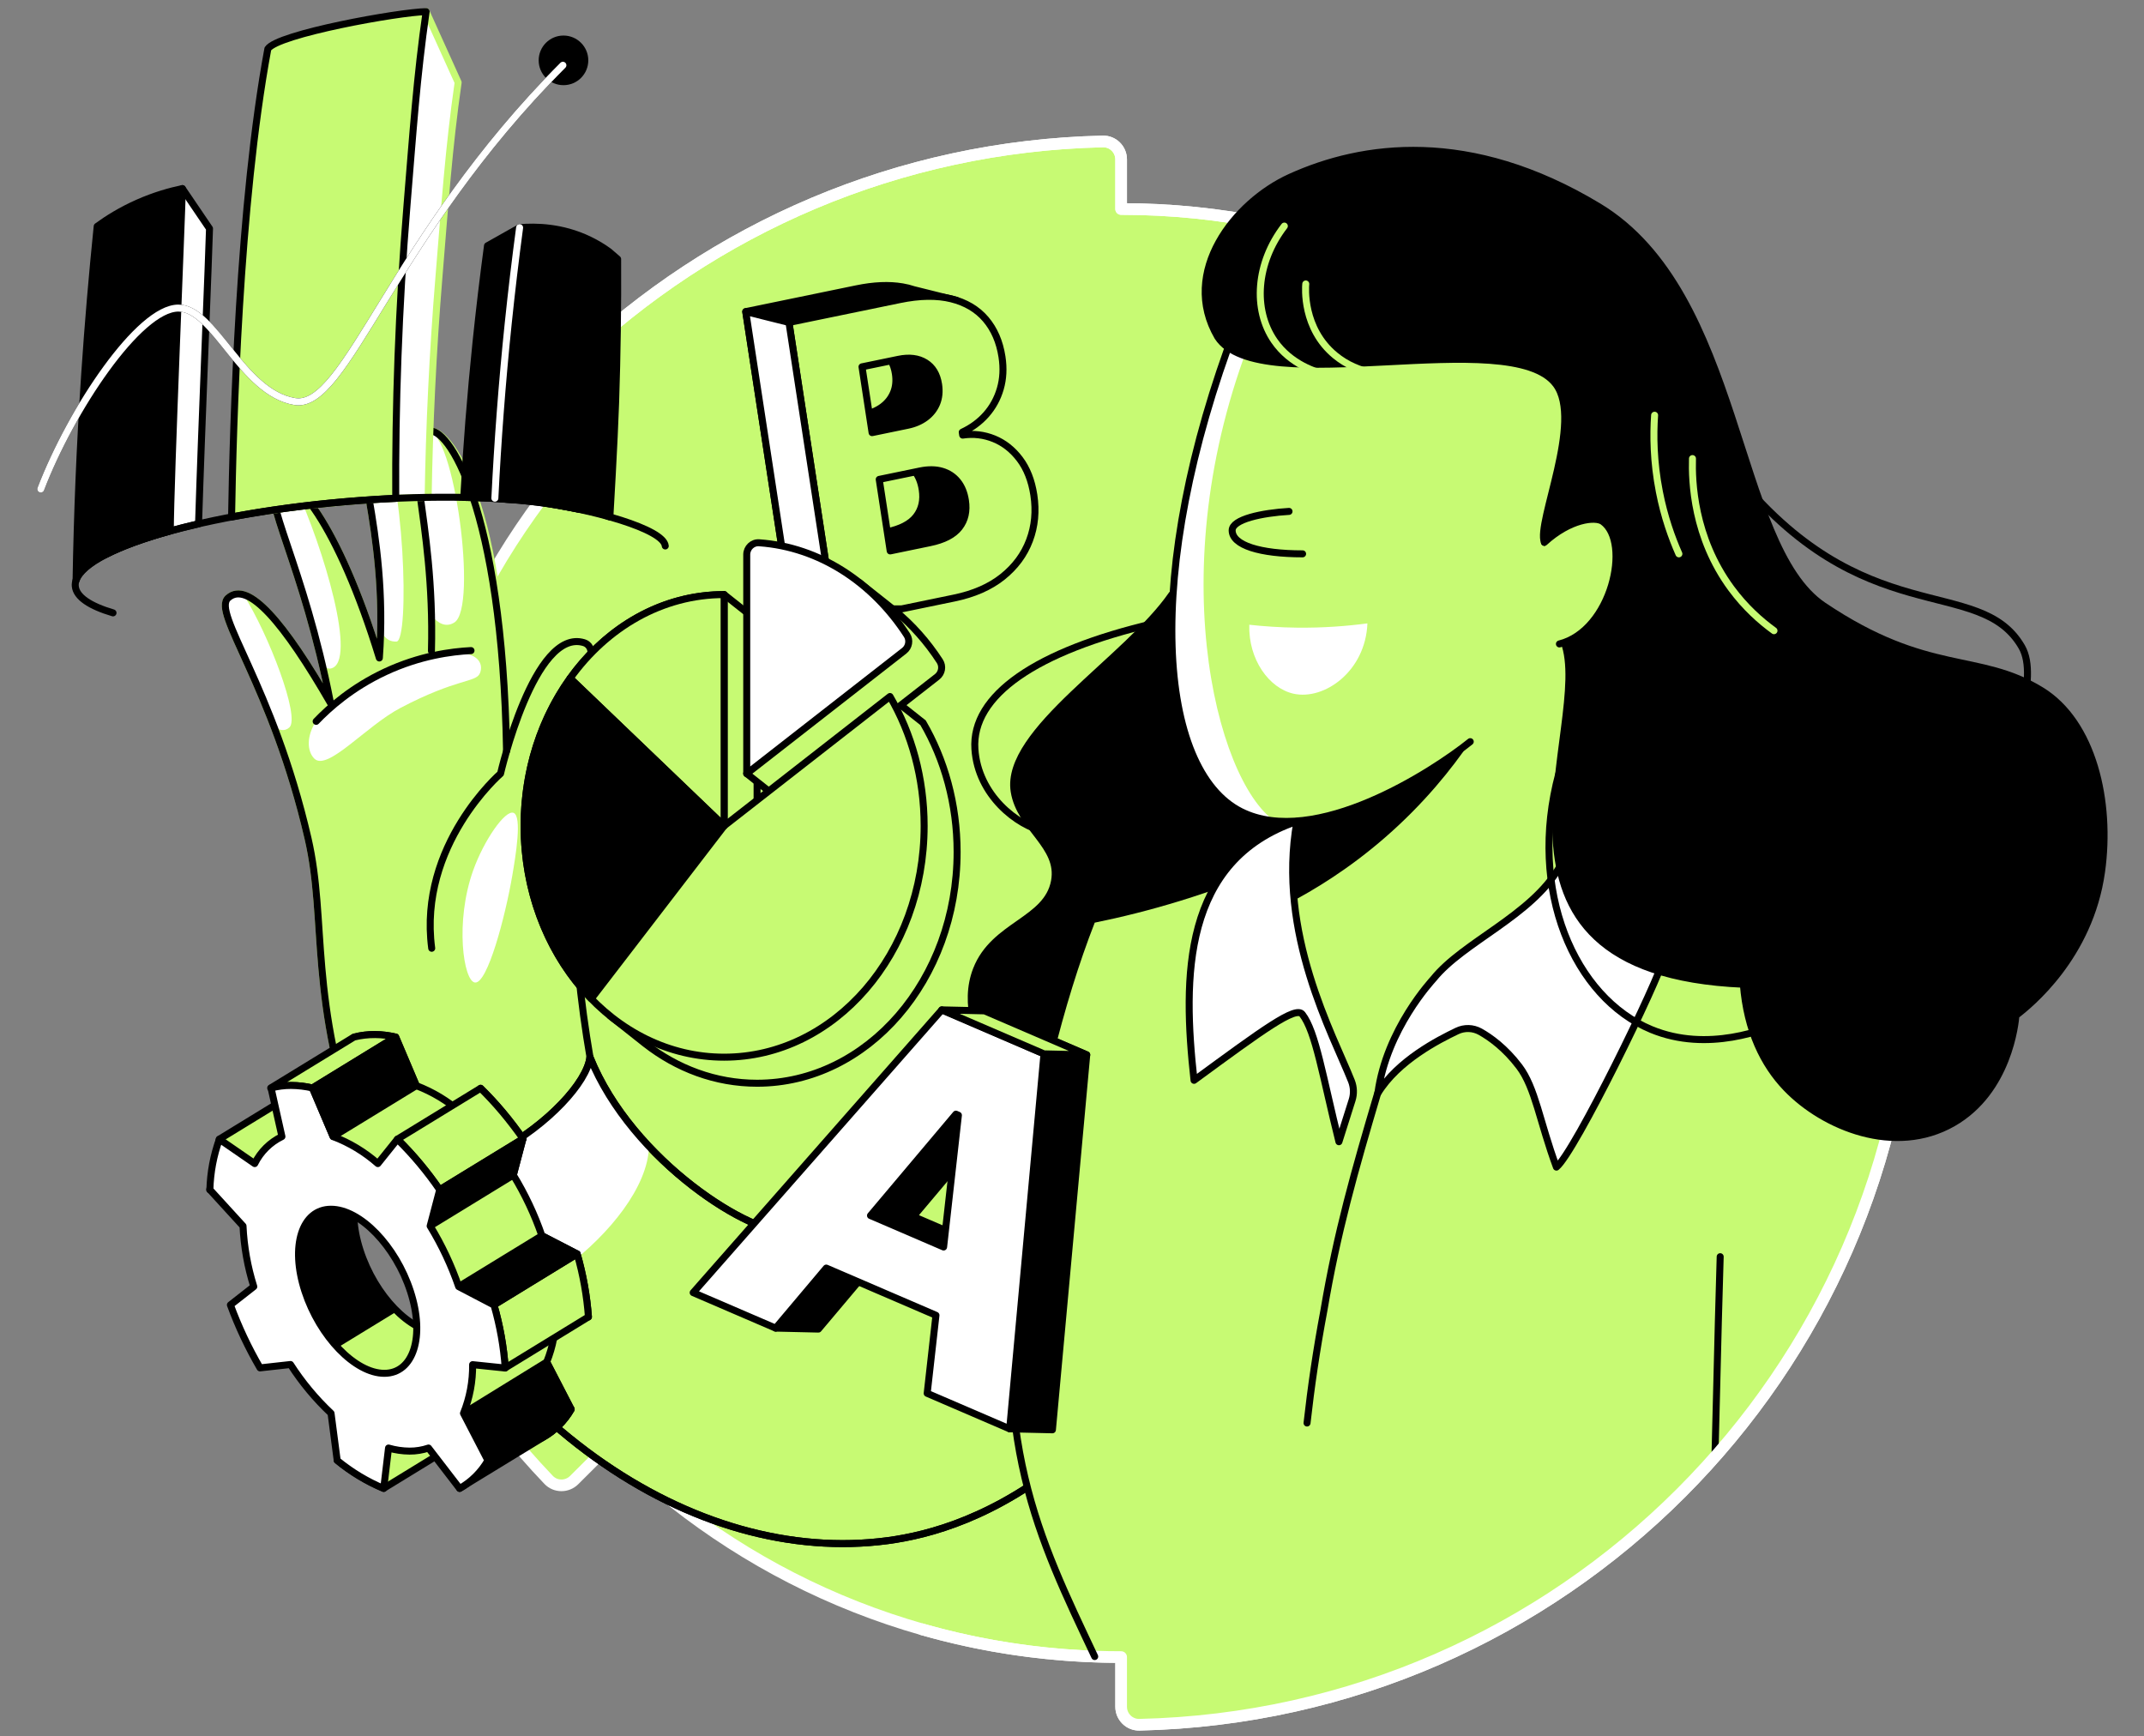 <svg width="368" height="298" viewBox="0 0 368 298" fill="none" xmlns="http://www.w3.org/2000/svg">
<rect x="0" y="0" width="368" height="298" fill="#808080" stroke="none"/>
<path d="M104.583 248C127.067 270.484 158.123 284.385 192.434 284.385V292.912C192.434 294.626 193.846 296.038 195.561 295.999C268.122 294.363 326.665 235.831 328.301 163.258C328.341 161.538 326.929 160.127 325.214 160.127H316.692C316.692 91.504 261.063 35.868 192.434 35.868V27.369C192.434 25.643 191.028 24.237 189.308 24.276C154.151 25.072 122.282 39.225 98.577 61.854C97.333 63.036 97.333 65.031 98.549 66.241L104.561 72.27C82.082 94.754 68.176 125.815 68.176 160.121H59.671C57.957 160.121 56.539 161.533 56.584 163.253C57.38 198.405 71.532 230.279 94.168 253.978C95.35 255.222 97.339 255.222 98.555 254.006L104.583 247.995V248Z" fill="#C7FA73" stroke="white" stroke-width="2" stroke-linejoin="round"/>
<path d="M74.099 162.743C71.762 145.01 85.915 132.768 85.915 132.768C85.915 132.768 91.686 107.679 100.241 110.296C101.065 110.548 101.558 111.388 101.406 112.234C99.597 122.499 98.224 134.903 98.347 148.977C98.454 161.258 99.675 172.189 101.266 181.428L102.46 196.752" fill="#C7FA73"/>
<path d="M102.454 196.758L68.832 205.24L61.985 196.673C52.881 171.405 56.164 158.126 52.881 143.907C46.791 117.568 36.347 105.18 39.148 102.637C42.577 99.522 48.836 106.979 56.741 120.678C52.085 96.759 44.746 85.212 47.48 82.831C50.107 80.545 57.979 89.661 65.117 112.929C66.764 90.865 59.548 75.346 62.786 73.149C66.451 70.667 76.866 83.643 77.891 115.103C80.911 120.997 83.931 126.885 86.951 132.78L102.46 196.763L102.454 196.758Z" fill="#C7FA73"/>
<path d="M73.836 116.408C75.533 90.378 68.065 75.889 73.488 74.018C76.755 72.892 86.941 90.137 86.941 132.774C82.57 134.281 78.2 135.788 73.836 137.295V116.408Z" fill="#C7FA73"/>
<path d="M61.98 196.668C52.875 171.399 56.159 158.121 52.875 143.901C46.785 117.562 36.342 105.175 39.143 102.631C42.572 99.516 48.83 106.973 56.736 120.672C52.08 96.754 44.74 85.207 47.474 82.825C50.102 80.539 57.974 89.655 65.112 112.923C66.759 90.86 59.543 75.34 62.781 73.144C64.703 71.844 68.479 74.791 71.785 82.416" stroke="#C7FA73" stroke-width="1.2" stroke-linecap="round" stroke-linejoin="round"/>
<path d="M73.836 116.408C75.533 90.378 68.065 75.889 73.488 74.018C76.755 72.892 86.941 86.271 86.941 128.903" stroke="#C7FA73" stroke-width="1.2" stroke-linecap="round" stroke-linejoin="round"/>
<path d="M158.644 179.932C148.526 183.641 148.481 209.005 135.432 211.297C129.538 212.333 108.5 199.452 101.261 181.428C100.269 190.152 74.065 210.333 61.98 196.668C81.511 244.454 119.358 268.837 152.409 264.4C159.44 263.453 170.898 260.478 183.577 249.883C184.26 231.349 184.944 212.815 185.627 194.275C176.635 189.496 167.637 184.712 158.644 179.932V179.932Z" fill="#C7FA73" stroke="black" stroke-width="1.2" stroke-linecap="round" stroke-linejoin="round"/>
<path d="M111.402 196.758C107.25 192.354 103.558 187.154 101.261 181.434C100.269 190.158 74.065 210.339 61.98 196.674C66.132 206.831 71.112 215.93 76.698 223.92C85.192 229.086 110.971 210.652 111.402 196.758V196.758Z" fill="white"/>
<path d="M158.644 179.932C148.526 183.641 148.481 209.005 135.432 211.297C129.538 212.333 108.5 199.452 101.261 181.428C100.269 190.152 74.065 210.333 61.98 196.668C81.511 244.454 119.358 268.837 152.409 264.4C159.44 263.453 170.898 260.478 183.577 249.883C184.26 231.349 184.944 212.815 185.627 194.275C176.635 189.496 167.637 184.712 158.644 179.932V179.932Z" stroke="black" stroke-width="1.2" stroke-linecap="round" stroke-linejoin="round"/>
<path d="M88.134 139.497C86.694 138.988 83.08 144.176 81.22 149.369C78.054 158.233 79.556 168.374 81.517 168.621C83.674 168.895 86.75 157.208 87.932 150.255C88.475 147.067 89.674 140.041 88.128 139.492L88.134 139.497Z" fill="white"/>
<path d="M53.968 130.213C56.243 132.365 62.848 124.599 68.681 121.524C78.39 116.403 81.679 117.148 82.363 115.562C83.388 113.181 80.844 109.254 66.608 115.08C51.839 121.12 51.928 128.28 53.974 130.213H53.968Z" fill="white"/>
<path d="M74.099 162.743C71.762 145.01 85.915 132.768 85.915 132.768C85.915 132.768 91.686 107.679 100.241 110.296C101.065 110.548 101.558 111.388 101.406 112.234C99.597 122.499 98.224 134.903 98.347 148.977C98.454 161.258 99.675 172.189 101.266 181.428" stroke="black" stroke-width="1.2" stroke-linecap="round" stroke-linejoin="round"/>
<path d="M54.265 123.798C56.506 121.456 60.394 117.977 66.115 115.305C72.121 112.503 77.544 111.82 80.844 111.652" stroke="black" stroke-width="1.2" stroke-linecap="round" stroke-linejoin="round"/>
<path d="M39.143 102.631C37.143 104.446 41.894 111.287 46.993 124.633C47.956 125.361 48.864 125.569 49.665 124.846C51.587 123.098 46.04 108.716 41.793 102.06C40.785 101.774 39.9 101.947 39.149 102.631H39.143Z" fill="white"/>
<path d="M47.474 82.826C44.998 84.983 50.791 94.664 55.363 114.257C55.873 114.627 56.355 114.817 56.792 114.722C61.442 113.719 55.492 93.925 50.702 83.582C49.312 82.433 48.197 82.198 47.474 82.826V82.826Z" fill="white"/>
<path d="M64.854 73.099C64.047 72.757 63.336 72.774 62.781 73.15C59.778 75.183 65.745 88.658 65.33 108.172C66.21 109.948 67.151 110.111 68.036 110.111C70.362 110.105 69.465 80.909 64.854 73.099V73.099Z" fill="white"/>
<path d="M74.059 105.657C75.23 107.018 76.547 107.735 77.992 106.828C82.066 104.267 77.886 73.777 73.493 74.018C68.865 75.615 73.611 86.383 74.059 105.657Z" fill="white"/>
<path d="M61.98 196.668C52.875 171.399 56.159 158.121 52.875 143.901C46.785 117.562 36.342 105.175 39.143 102.631C42.572 99.516 48.83 106.973 56.736 120.672C52.08 96.754 44.74 85.207 47.474 82.825C50.102 80.539 57.974 89.655 65.112 112.923C66.759 90.86 59.543 75.34 62.781 73.144C64.703 71.844 68.479 74.791 71.785 82.416" stroke="black" stroke-width="1.2" stroke-linecap="round" stroke-linejoin="round"/>
<path d="M74.054 111.713C74.665 88.636 68.401 75.772 73.494 74.018C76.76 72.892 86.229 86.955 86.946 128.903" stroke="black" stroke-width="1.2" stroke-linecap="round" stroke-linejoin="round"/>
<path d="M205.898 102.043H201.136C193.516 113.103 172.455 125.524 174.075 135.805C175.072 142.131 182.12 145.123 181 151.224C179.75 158.054 170.612 158.653 167.592 166.419C165.312 172.279 167.855 178.784 170.382 183.384L212.313 171.405L222.594 140.977L224.118 132.774L205.893 102.043H205.898Z" fill="black" stroke="black" stroke-width="1.2" stroke-linecap="round" stroke-linejoin="round"/>
<path d="M170.027 83.091C169.647 80.61 168.843 78.556 167.614 76.932C166.386 75.308 164.91 74.147 163.187 73.447C161.464 72.747 159.673 72.536 157.817 72.814L157.739 72.312C159.355 71.565 160.724 70.555 161.846 69.285C162.968 68.014 163.778 66.539 164.27 64.855C164.762 63.17 164.858 61.346 164.559 59.386C164.163 56.804 163.234 54.651 161.766 52.93C161.412 52.517 161.029 52.134 160.618 51.785L164.173 51.54L156.849 49.716C156.526 49.609 156.195 49.513 155.854 49.427C155.534 49.349 155.209 49.281 154.873 49.224H154.863C152.603 48.839 149.99 48.95 147.02 49.562L128 53.482L135.887 105L156.357 100.781C159.728 100.086 162.497 98.87 164.668 97.134C166.839 95.398 168.38 93.315 169.293 90.887C170.207 88.458 170.454 85.86 170.03 83.094L170.027 83.091ZM140.538 61.093L146.819 59.8C148.66 59.419 150.198 59.615 151.434 60.38C152.671 61.145 153.421 62.392 153.683 64.121C153.868 65.328 153.762 66.414 153.366 67.377C152.97 68.34 152.338 69.147 151.474 69.792C150.607 70.438 149.573 70.886 148.371 71.133L142.269 72.39L140.541 61.096L140.538 61.093ZM157.244 88.659C156.266 89.916 154.579 90.79 152.189 91.282L145.375 92.688L143.495 80.412L150.51 78.965C151.921 78.674 153.171 78.689 154.261 79.009C155.352 79.33 156.245 79.915 156.942 80.766C157.64 81.618 158.09 82.706 158.291 84.031C158.572 85.858 158.22 87.401 157.242 88.659H157.244Z" fill="black" stroke="black" stroke-width="1.2" stroke-linecap="round" stroke-linejoin="round"/>
<path d="M177.449 84.949C177.066 82.469 176.262 80.415 175.033 78.791C173.804 77.166 172.329 76.008 170.608 75.305C168.882 74.608 167.091 74.394 165.238 74.673L165.163 74.173C166.779 73.423 168.148 72.413 169.27 71.146C170.392 69.876 171.201 68.4 171.693 66.713C172.185 65.029 172.282 63.204 171.982 61.244C171.587 58.662 170.655 56.512 169.192 54.789C167.724 53.068 165.756 51.9 163.281 51.285C160.805 50.671 157.859 50.715 154.444 51.418L135.421 55.338L142.915 104.274C146.494 104.417 150.352 104.498 154.371 104.498H154.751L163.775 102.636C167.146 101.941 169.916 100.726 172.084 98.992C174.252 97.256 175.796 95.174 176.709 92.743C177.628 90.317 177.87 87.719 177.449 84.949V84.949ZM147.954 62.954L154.238 61.658C156.078 61.278 157.617 61.473 158.85 62.239C160.087 63.004 160.836 64.253 161.102 65.979C161.284 67.189 161.177 68.272 160.784 69.235C160.389 70.198 159.756 71.003 158.892 71.651C158.023 72.296 156.992 72.744 155.787 72.989L149.685 74.249L147.957 62.954H147.954ZM164.663 90.517C163.681 91.777 161.997 92.649 159.608 93.141L152.793 94.549L150.911 82.273L157.926 80.824C159.337 80.535 160.589 80.55 161.677 80.868C162.77 81.186 163.663 81.774 164.358 82.625C165.056 83.479 165.506 84.567 165.709 85.889C165.99 87.716 165.642 89.26 164.663 90.514V90.517Z" fill="#C7FA73" stroke="black" stroke-width="1.2" stroke-linecap="round" stroke-linejoin="round"/>
<path d="M142.912 104.274C140.356 104.167 137.941 104.026 135.71 103.857L128 53.48L135.418 55.338L142.912 104.274V104.274Z" fill="white" stroke="black" stroke-width="1.2" stroke-linecap="round" stroke-linejoin="round"/>
<path d="M245.762 169.932C250.255 163.741 263.427 160.995 268.346 152.563L270.453 152.345C271.226 151.364 271.994 150.372 272.767 149.364L278.751 106.979L261.461 95.051L223.054 137.946C221.933 144.764 221.171 153.913 222.387 164.547C224.225 180.566 234.707 161.387 233.861 200.293C234.59 194.427 236.859 182.196 245.767 169.926L245.762 169.932Z" fill="#C7FA73" stroke="black" stroke-width="1.2" stroke-linecap="round" stroke-linejoin="round"/>
<path d="M326.604 181.843C317.432 174.576 309.616 164.413 295.251 152.563C292.242 150.081 271.624 151.907 268.935 149.364C288.567 119.215 279.602 94.277 269.764 94.277C262.295 94.277 224.477 149.364 217.008 149.364C212.734 151.162 207.954 152.949 202.693 154.569C197.421 156.193 192.457 157.42 187.902 158.345C182.551 172.032 178.086 189.9 175.061 210.938C169.844 247.216 178.254 263.862 187.891 284.295C189.398 284.351 190.911 284.385 192.429 284.385V292.912C192.429 294.626 193.841 296.038 195.555 295.999C261.808 294.503 316.362 245.574 326.598 181.837L326.604 181.843Z" fill="#C7FA73"/>
<path d="M295.256 215.672C295.038 222.973 294.841 230.312 294.668 237.691C294.556 242.493 294.452 245.976 294.358 250" stroke="black" stroke-width="1.2" stroke-linecap="round" stroke-linejoin="round"/>
<path d="M104.561 72.27L98.549 66.241C97.333 65.031 97.333 63.036 98.577 61.854C122.282 39.225 154.151 25.072 189.308 24.276C191.028 24.237 192.434 25.643 192.434 27.369V35.868C261.063 35.868 316.692 91.504 316.692 160.127H325.214C326.929 160.127 328.341 161.538 328.301 163.258C326.665 235.831 268.122 294.363 195.561 295.999C193.846 296.038 192.434 294.626 192.434 292.912V284.385C180.487 284.385 168.934 282.699 158 279.553" stroke="white" stroke-width="2" stroke-linejoin="round"/>
<path d="M175.066 210.938C169.85 247.216 178.259 263.862 187.896 284.295" stroke="black" stroke-width="1.2" stroke-linecap="round" stroke-linejoin="round"/>
<path d="M245.263 128.197C247.627 127.889 249.992 127.586 252.356 127.278C249.157 131.973 244.445 137.889 237.761 143.705C231.615 149.056 225.631 152.72 220.841 155.202C221.093 150.143 221.345 145.078 221.603 140.019L245.263 128.197V128.197Z" fill="black"/>
<path d="M252.351 127.278C246.087 132.315 225.693 145.666 212.997 139.273C198.794 132.124 195.959 98.496 212.168 55.904H249.101L271.31 61.686L285.771 81.722L284.46 108.94L252.351 127.272V127.278Z" fill="#C7FA73"/>
<path d="M212.173 55.91C196.413 97.314 197.046 139.043 218.751 140.881C208.699 133.872 198.867 96.289 215.608 55.91H212.168H212.173Z" fill="white"/>
<path d="M158.409 124.017L152.75 119.535L153.372 127.278L153.787 127.62L129.947 146.215V106.52L124.288 102.037L120.445 104.29V108.072C106.107 112.839 95.619 128.101 95.619 146.215C95.619 156.984 99.334 166.749 105.356 173.898L104.712 174.341L110.724 179.103C116.209 183.395 122.826 185.905 129.947 185.905C148.907 185.905 164.281 168.133 164.281 146.21C164.281 137.985 162.118 130.342 158.415 124.006L158.409 124.017Z" fill="#C7FA73" stroke="black" stroke-width="1.2" stroke-linecap="round" stroke-linejoin="round"/>
<path d="M153.602 104.805L153.322 104.581C153.148 104.447 152.98 104.307 152.806 104.172L147.489 99.959L147.086 100.631C143.007 98.653 138.525 97.555 133.819 97.555V122.684L130.625 127.995L128.16 132.763L133.819 137.245L160.846 116.162C161.67 115.518 161.877 114.347 161.306 113.467C159.143 110.133 156.538 107.209 153.591 104.8L153.602 104.805Z" fill="#C7FA73" stroke="black" stroke-width="1.2" stroke-linecap="round" stroke-linejoin="round"/>
<path d="M155.658 108.99C149.798 99.947 140.671 93.891 130.306 93.151C129.146 93.067 128.171 94.014 128.171 95.174V132.768L155.199 111.685C156.022 111.041 156.23 109.87 155.658 108.99Z" fill="white" stroke="black" stroke-width="1.2" stroke-linecap="round" stroke-linejoin="round"/>
<path d="M124.288 141.738V102.043C105.329 102.043 89.955 119.815 89.955 141.738C89.955 163.662 105.323 181.434 124.288 181.434C143.254 181.434 158.622 163.662 158.622 141.738C158.622 133.513 156.459 125.871 152.756 119.535L124.294 141.738H124.288Z" fill="#C7FA73" stroke="black" stroke-width="1.2" stroke-linecap="round" stroke-linejoin="round"/>
<path d="M97.86 116.408L124.288 141.738V102.043C113.654 102.043 104.158 107.634 97.86 116.408Z" fill="#C7FA73" stroke="black" stroke-width="1.2" stroke-linecap="round" stroke-linejoin="round"/>
<path d="M97.86 116.408C92.924 123.283 89.96 132.107 89.96 141.738C89.96 153.543 94.42 164.133 101.49 171.405L124.288 141.738L97.86 116.408V116.408Z" fill="black" stroke="black" stroke-width="1.2" stroke-linecap="round" stroke-linejoin="round"/>
<path d="M145.427 230.607C146.136 230.314 145.613 227.424 144.258 224.154C142.903 220.883 141.23 218.47 140.521 218.764C139.813 219.058 140.336 221.947 141.691 225.217C143.045 228.488 144.718 230.901 145.427 230.607Z" fill="#C7FA73"/>
<path d="M122.058 240.375C120.551 241.882 111.665 244.829 111.402 243.507C111.122 242.101 120.041 240.157 119.912 239.12C119.655 237.019 116.461 225.696 117.957 225.242C119.453 224.788 122.814 239.613 122.058 240.37V240.375Z" fill="#C7FA73"/>
<path d="M154.801 256.153C153.294 257.66 133.802 264.215 133.538 262.898C133.258 261.492 152.391 255.48 152.268 254.444C152.01 252.343 150.15 247.687 151.646 247.239C153.142 246.79 155.563 255.402 154.806 256.158L154.801 256.153Z" fill="#C7FA73"/>
<path d="M214.431 107.214C214.252 113.204 217.849 118.129 222.028 119.053C227.312 120.224 234.382 115.198 234.707 106.985C231.161 107.455 227.11 107.769 222.639 107.719C219.692 107.685 216.947 107.494 214.431 107.22V107.214Z" fill="white"/>
<path d="M221.25 87.767C216.644 88.036 211.49 89.112 211.49 91.022C211.49 93.583 216.274 95.051 223.58 95.051" stroke="black" stroke-width="1.2" stroke-linecap="round" stroke-linejoin="round"/>
<path d="M268.347 152.563C263.427 160.995 250.255 163.74 245.762 169.932C236.853 182.207 242.625 174.089 241 180" stroke="white" stroke-width="1.2" stroke-linecap="round" stroke-linejoin="round"/>
<path d="M222.6 140.971C202.974 147.677 202.974 167.623 204.946 185.406C216.74 176.756 222.387 172.61 223.524 174.066C225.85 177.042 227.043 184.824 229.816 195.945L232.08 188.796C232.416 187.732 232.377 186.583 231.968 185.541C228.813 177.574 219.16 160.093 222.606 140.977L222.6 140.971Z" fill="white" stroke="black" stroke-width="1.2" stroke-linecap="round" stroke-linejoin="round"/>
<path d="M267.685 148.809C262.766 157.241 251.191 161.589 246.019 168.01C245.84 168.234 237.979 176.588 236.5 187.614C239.934 182.005 246.933 178.453 250.076 176.946C251.342 176.335 252.827 176.375 254.059 177.058C255.785 178.022 258.334 179.837 260.76 183.036C263.539 186.706 264.262 192.483 267.147 200.298C270.279 197.783 284.74 168.139 285.664 164.194C280.291 160.362 273.064 152.636 267.691 148.809H267.685Z" fill="white" stroke="black" stroke-width="1.2" stroke-linecap="round" stroke-linejoin="round"/>
<path d="M224.342 244.218C225.026 238.078 225.967 231.64 227.228 224.956C229.5 211.5 232.5 201 236.5 187.5" stroke="black" stroke-width="1.2" stroke-linecap="round" stroke-linejoin="round"/>
<path d="M212.173 55.91C195.964 98.496 198.794 132.124 213.002 139.279C225.698 145.666 246.098 132.32 252.356 127.283" stroke="black" stroke-width="1.2" stroke-linecap="round" stroke-linejoin="round"/>
<path d="M80.301 215.723C81.935 215.723 83.259 213.902 83.259 211.655C83.259 209.409 81.935 207.588 80.301 207.588C78.667 207.588 77.343 209.409 77.343 211.655C77.343 213.902 78.667 215.723 80.301 215.723Z" fill="#C7FA73"/>
<path d="M269.769 94.278L265.085 93.079C263.69 89.694 271.808 72.303 267.074 65.95C259.309 55.534 216.145 68.858 209.007 57.809C202.519 46.682 211.909 34.754 221.434 30.423C233.799 24.803 252.288 22.119 274.386 35.454C299.133 50.397 297.536 93.566 313 103.965C331.007 116.072 339.523 111.87 350.342 118.487C359.267 123.944 362.394 137.592 360.713 149.605C358.674 164.194 348.337 172.503 346.017 174.274C345.911 175.562 344.768 187.294 335.204 192.752C325.276 198.416 313.061 193.457 306.601 186.734C302.708 182.683 299.873 176.885 299.228 168.917C249.095 166.744 273.954 124.331 268.435 110.1C268.161 105.175 270.049 99.197 269.775 94.272L269.769 94.278Z" fill="black" stroke="black" stroke-width="1.2" stroke-linecap="round" stroke-linejoin="round"/>
<path d="M265.085 93.079C269.444 89.089 273.831 88.585 275.109 89.51C280.045 93.079 276.633 108.245 267.663 110.514" fill="#C7FA73"/>
<path d="M265.085 93.079C269.444 89.089 273.831 88.585 275.109 89.51C280.045 93.079 276.633 108.245 267.663 110.514" stroke="black" stroke-width="1.2" stroke-linecap="round" stroke-linejoin="round"/>
<path d="M34.079 89.913C34.572 73.984 35.877 43.158 35.961 39.225L31.305 32.367L24.829 37.23L25.159 43.264C23.68 44.093 22.403 44.934 21.338 45.707C20.498 53.938 19.769 62.426 19.192 71.16C18.643 79.391 18.256 87.42 17.999 95.247C21.708 93.314 27.266 91.471 34.079 89.907V89.913Z" fill="white" stroke="black" stroke-width="1.2" stroke-linecap="round" stroke-linejoin="round"/>
<path d="M59.263 86.103C60.07 86.036 60.877 85.969 61.678 85.907C61.947 85.885 62.21 85.868 62.473 85.851C63.005 85.812 63.538 85.772 64.064 85.739C64.373 85.716 64.675 85.705 64.983 85.683C65.465 85.655 65.941 85.627 66.418 85.599C66.748 85.582 67.068 85.571 67.398 85.554C67.846 85.532 68.295 85.509 68.737 85.492C69.073 85.481 69.409 85.47 69.74 85.459C70.166 85.442 70.592 85.425 71.017 85.414C71.354 85.403 71.684 85.397 72.02 85.391C72.435 85.38 72.85 85.369 73.259 85.364C73.337 85.364 73.41 85.364 73.488 85.364C73.684 73.29 74.267 60.583 75.36 47.309C76.374 35.006 77.035 25.257 78.637 14.147L73.147 2.011L63.566 13.441L65.135 16.158C58.691 17.464 52.332 19.172 51.464 20.54C47.592 41.421 46.13 69.099 45.547 87.745C49.878 87.078 54.478 86.518 59.269 86.109L59.263 86.103Z" fill="white" stroke="#C7FA73" stroke-width="1.2" stroke-linecap="round" stroke-linejoin="round"/>
<path d="M79.695 85.364C80.02 85.369 80.34 85.38 80.659 85.386C81.023 85.397 81.382 85.403 81.741 85.414C82.06 85.425 82.368 85.436 82.688 85.448C83.035 85.459 83.388 85.475 83.735 85.487C84.049 85.504 84.351 85.52 84.66 85.537C84.996 85.554 85.332 85.571 85.662 85.593C85.971 85.61 86.268 85.632 86.57 85.655C86.895 85.677 87.22 85.7 87.534 85.722C87.825 85.745 88.117 85.767 88.402 85.795C88.716 85.823 89.03 85.845 89.338 85.873C89.624 85.901 89.898 85.929 90.178 85.957C90.481 85.985 90.783 86.019 91.075 86.053C91.349 86.081 91.613 86.114 91.882 86.148C92.106 86.176 92.33 86.198 92.548 86.226H92.526C94.7 86.501 97.087 86.915 99.457 87.42C99.742 82.456 99.978 77.391 100.151 72.225C100.437 63.748 100.543 55.523 100.499 47.567C100.011 47.141 99.524 46.721 99.031 46.295C98.061 45.59 96.924 44.878 95.602 44.245L89.198 39.068L83.674 42.177C82.956 47.528 82.301 53.008 81.718 58.61C80.766 67.816 80.071 76.741 79.6 85.364C79.634 85.364 79.668 85.364 79.701 85.364H79.695Z" fill="black" stroke="black" stroke-width="1.2" stroke-linecap="round" stroke-linejoin="round"/>
<path d="M29.232 91.129C29.255 82.556 31.199 37.191 31.3 32.367C29.176 32.81 26.554 33.544 23.686 34.81C20.783 36.093 18.447 37.561 16.682 38.849C15.842 47.08 15.113 55.568 14.531 64.303C13.718 76.511 13.248 88.288 13.057 99.606H13.063C14.004 96.681 20.061 93.644 29.227 91.123L29.232 91.129Z" fill="black" stroke="black" stroke-width="1.2" stroke-linecap="round" stroke-linejoin="round"/>
<path d="M45.973 8.398C41.026 35.09 40.012 72.903 39.748 88.731C45.67 87.616 52.27 86.703 59.268 86.097C62.221 85.845 65.112 85.655 67.924 85.532C67.846 69.877 68.395 53.035 69.863 35.163C70.877 22.859 71.538 13.11 73.141 2C68.535 2.067 47.598 5.832 45.973 8.393V8.398Z" fill="#C7FA73" stroke="black" stroke-width="1.2" stroke-linecap="round" stroke-linejoin="round"/>
<path d="M89.187 39.068C88.47 44.419 87.814 49.898 87.232 55.501C86.156 65.866 85.416 75.878 84.94 85.498C85.254 85.543 85.573 85.582 85.904 85.621C86.755 85.711 87.562 85.745 88.313 85.745C90.42 85.873 92.778 86.142 95.333 86.641C98.947 87.347 102.107 87.711 104.679 88.72C104.735 87.801 105.43 76.046 105.665 69.121C105.951 60.644 106.057 52.419 106.012 44.463C105.525 44.038 105.037 43.617 104.544 43.192C103.575 42.486 102.438 41.774 101.115 41.141C96.398 38.883 91.882 38.844 89.187 39.074V39.068Z" fill="black" stroke="black" stroke-width="1.2" stroke-linecap="round" stroke-linejoin="round"/>
<path d="M114.187 93.7C113.935 90.776 101.452 87.364 92.515 86.226H92.538C92.319 86.198 92.089 86.176 91.871 86.148C91.602 86.114 91.339 86.081 91.064 86.053C90.767 86.019 90.47 85.991 90.168 85.957C89.888 85.929 89.613 85.901 89.327 85.873C89.019 85.845 88.705 85.817 88.391 85.795C88.1 85.772 87.814 85.745 87.523 85.722C87.204 85.7 86.879 85.677 86.559 85.655C86.257 85.632 85.96 85.616 85.652 85.593C85.321 85.571 84.985 85.554 84.649 85.537C84.341 85.52 84.038 85.504 83.725 85.487C83.383 85.47 83.03 85.459 82.677 85.448C82.363 85.436 82.049 85.419 81.73 85.414C81.371 85.403 81.007 85.397 80.648 85.386C80.329 85.38 80.01 85.369 79.685 85.364C79.315 85.358 78.94 85.352 78.564 85.347C78.239 85.347 77.914 85.335 77.589 85.335C77.208 85.335 76.822 85.335 76.435 85.335C76.105 85.335 75.774 85.335 75.438 85.335C75.046 85.335 74.642 85.347 74.245 85.347C73.908 85.347 73.578 85.352 73.242 85.358C72.833 85.364 72.418 85.375 72.004 85.386C71.667 85.391 71.337 85.403 71.001 85.408C70.58 85.419 70.149 85.436 69.723 85.453C69.387 85.464 69.056 85.475 68.72 85.487C68.278 85.504 67.829 85.526 67.381 85.548C67.056 85.565 66.731 85.576 66.401 85.593C65.924 85.616 65.443 85.649 64.966 85.677C64.658 85.694 64.356 85.711 64.048 85.733C63.521 85.767 62.989 85.806 62.456 85.845C62.188 85.862 61.924 85.879 61.661 85.901C60.86 85.963 60.058 86.025 59.246 86.097C33.165 88.35 12.424 94.838 12.922 100.597C13.085 102.452 15.427 104.004 19.399 105.18" stroke="black" stroke-width="1.2" stroke-linecap="round" stroke-linejoin="round"/>
<path d="M89.187 39.068C88.47 44.419 87.814 49.898 87.232 55.501C86.156 65.866 85.416 75.878 84.94 85.498" stroke="white" stroke-width="1.2" stroke-linecap="round" stroke-linejoin="round"/>
<path d="M284 71.261C283.765 74.662 283.798 79.195 284.818 84.4C285.658 88.703 286.947 92.289 288.169 95.051" stroke="#C7FA73" stroke-width="1.2" stroke-linecap="round" stroke-linejoin="round"/>
<path d="M290.5 78.702C290.388 82.568 290.662 92.176 297.15 100.984C299.565 104.261 302.232 106.603 304.49 108.239" stroke="#C7FA73" stroke-width="1.2" stroke-linecap="round" stroke-linejoin="round"/>
<path d="M220.448 38.799C215.59 45.102 215.008 53.108 218.722 58.493C221.552 62.594 225.989 63.894 227.619 64.28" stroke="#C7FA73" stroke-width="1.2" stroke-linecap="round" stroke-linejoin="round"/>
<path d="M224.124 48.733C224.068 49.321 223.535 56.358 229.172 60.997C233.077 64.213 238.461 65.065 243.251 63.244" stroke="#C7FA73" stroke-width="1.2" stroke-linecap="round" stroke-linejoin="round"/>
<path d="M297.486 80.764C319.78 108.873 339.765 98.44 347.02 111.019C348.555 113.68 348.085 117.916 347.02 122.79" stroke="black" stroke-width="1.2" stroke-linecap="round" stroke-linejoin="round"/>
<path d="M198.099 106.979C177.789 111.736 166.729 119.339 167.334 128.555C167.855 136.461 174.606 141.733 179.307 142.708" stroke="black" stroke-width="1.2" stroke-linecap="round" stroke-linejoin="round"/>
<path d="M7 83.929C12.261 70.208 23.848 52.929 30.582 52.873C36.829 52.817 41.479 67.39 50.584 68.908C59.431 70.382 67.191 40.687 96.616 11.2" stroke="black" stroke-width="1.2" stroke-linecap="round" stroke-linejoin="round"/>
<path d="M96.717 14.617C99.069 14.617 100.975 12.711 100.975 10.359C100.975 8.008 99.069 6.101 96.717 6.101C94.365 6.101 92.459 8.008 92.459 10.359C92.459 12.711 94.365 14.617 96.717 14.617Z" fill="black"/>
<path d="M7 83.929C12.261 70.208 23.848 52.929 30.582 52.873C36.829 52.817 41.479 67.39 50.584 68.908C59.431 70.382 67.191 40.687 96.616 11.2" stroke="white" stroke-width="1.2" stroke-linecap="round" stroke-linejoin="round"/>
<path d="M272.851 132.774H267.556C262.183 152.793 270.223 171.209 283.429 176.683C293.111 180.694 303.056 176.694 306.283 175.226" stroke="black" stroke-width="1.2" stroke-linecap="round" stroke-linejoin="round"/>
<path d="M180.638 245.38L186.529 181.028L168.988 173.483L126.314 222.006L134.984 225.736L133.134 227.93L140.472 228.098L149.157 217.792L167.982 225.892L166.477 239.287L173.563 242.337L173.299 245.215L180.637 245.383L180.638 245.38ZM156.751 208.779L171.414 191.376L171.839 191.559L169.298 214.175L156.752 208.776L156.751 208.779Z" fill="black" stroke="black" stroke-width="1.2" stroke-linecap="round" stroke-linejoin="round"/>
<path d="M159.141 239.123L173.302 245.216L179.192 180.864L161.652 173.319L118.978 221.842L133.139 227.935L141.823 217.629L160.649 225.729L159.144 239.124L159.141 239.123ZM149.414 208.615L164.078 191.212L164.503 191.395L161.962 214.011L149.415 208.612L149.414 208.615Z" fill="white" stroke="black" stroke-width="1.2" stroke-linecap="round" stroke-linejoin="round"/>
<path d="M161.65 173.315L168.989 173.483L186.531 181.032L179.192 180.864L161.65 173.315Z" fill="#C7FA73" stroke="black" stroke-width="1.2" stroke-linecap="round" stroke-linejoin="round"/>
<path d="M36 204.184L37.628 195.516L51.902 186.777L52.316 193.228L50.283 195.445L36 204.184Z" fill="#C7FA73" stroke="black" stroke-width="1.2" stroke-linecap="round" stroke-linejoin="round"/>
<path d="M74.502 238.858L72.161 241.867L57.878 250.606C59.056 251.571 60.3 252.454 61.6 253.246C62.965 254.074 64.389 254.801 65.86 255.42L80.143 246.681L74.502 238.858Z" fill="#C7FA73" stroke="black" stroke-width="1.2" stroke-linecap="round" stroke-linejoin="round"/>
<path d="M95.403 225.437L101 226.009C100.729 222.35 100.08 218.728 99.064 215.202L93.009 212.069C91.758 208.434 90.114 204.946 88.108 201.667L89.753 195.445C87.619 192.328 85.188 189.425 82.493 186.777L79.131 190.948C76.87 188.96 74.271 187.392 71.457 186.319L67.937 177.985C66.726 177.698 65.486 177.551 64.241 177.545C63.085 177.539 61.934 177.687 60.817 177.985L52.017 184.929C50.046 185.809 50.442 192.207 50.319 195.445L56.004 201.667C56.118 204.862 45.443 202.239 46.534 205.935V209.922C44.158 235.69 65.385 242.167 67.902 244.472L72.161 241.832C74.576 243.813 77.264 245.434 80.143 246.646C80.143 246.646 80.962 252.595 81.956 252.252L93.177 246.646C95.196 245.506 96.871 243.843 98.026 241.832L93.837 233.753C94.906 231.113 95.438 228.286 95.403 225.437V225.437ZM75.453 228.702C70.454 228.702 64.346 222.392 61.821 214.621C59.295 206.851 61.301 200.541 66.3 200.541C71.299 200.541 70.524 207.159 73.059 214.938C75.593 222.718 80.451 228.702 75.453 228.702V228.702Z" fill="#C7FA73" stroke="black" stroke-width="1.2" stroke-linecap="round" stroke-linejoin="round"/>
<path d="M46.384 211.796L50.265 223.668L55.853 232.557L68.174 225.023C65.279 222.1 63.116 218.532 61.864 214.612C60.421 210.159 60.465 206.199 61.697 203.621L60.773 202.591L46.798 204.624C46.631 204.793 46.517 205.008 46.472 205.241C46.427 205.474 46.451 205.716 46.543 205.935V209.922C46.446 210.564 46.411 211.18 46.384 211.796Z" fill="black"/>
<path d="M86.717 234.757C86.593 233.093 86.382 231.237 86.039 229.318C85.714 227.509 85.297 225.717 84.789 223.95L99.064 215.202C99.585 216.999 100.008 218.824 100.331 220.667C100.644 222.435 100.867 224.218 101 226.009L86.717 234.757Z" fill="#C7FA73" stroke="black" stroke-width="1.2" stroke-linecap="round" stroke-linejoin="round"/>
<path d="M78.893 255.42C79.857 254.89 80.745 254.233 81.533 253.466C82.405 252.621 83.155 251.659 83.76 250.606L98.043 241.867C97.444 242.909 96.704 243.863 95.843 244.701C95.049 245.469 94.162 246.135 93.203 246.681L78.893 255.42Z" fill="black" stroke="black" stroke-width="1.2" stroke-linecap="round" stroke-linejoin="round"/>
<path d="M53.627 186.724C52.475 186.442 51.293 186.297 50.107 186.293C48.879 186.286 47.656 186.431 46.464 186.724L60.747 177.985C61.947 177.687 63.18 177.542 64.416 177.554C65.579 177.562 66.737 177.706 67.866 177.985L53.627 186.724Z" fill="#C7FA73" stroke="black" stroke-width="1.2" stroke-linecap="round" stroke-linejoin="round"/>
<path d="M75.47 204.184C74.52 202.793 73.411 201.315 72.144 199.784C70.909 198.29 69.595 196.862 68.21 195.507L82.493 186.768C83.707 187.965 84.983 189.32 86.268 190.851C87.553 192.382 88.759 193.984 89.788 195.436L75.47 204.184Z" fill="#C7FA73" stroke="black" stroke-width="1.2" stroke-linecap="round" stroke-linejoin="round"/>
<path d="M93.176 246.681C95.196 245.541 96.871 243.878 98.025 241.867L93.836 233.753L79.553 242.554L74.915 243.768L75.091 244.024C76.686 245.066 78.377 245.95 80.143 246.664C80.143 246.664 80.961 252.613 81.956 252.27L93.176 246.681Z" fill="black" stroke="black" stroke-width="1.2" stroke-linecap="round" stroke-linejoin="round"/>
<path d="M88.108 201.667L73.833 210.406L75.47 204.184L89.753 195.445L88.108 201.667Z" fill="black" stroke="black" stroke-width="1.2" stroke-linecap="round" stroke-linejoin="round"/>
<path d="M99.064 215.202L93.009 212.069L78.726 220.808L84.781 223.941L99.064 215.202Z" fill="black" stroke="black" stroke-width="1.2" stroke-linecap="round" stroke-linejoin="round"/>
<path d="M78.726 220.808C77.478 217.173 75.837 213.685 73.833 210.406L75.47 204.184C73.336 201.067 70.905 198.163 68.21 195.516L64.857 199.696C62.595 197.701 59.992 196.13 57.174 195.058L53.654 186.724C52.439 186.442 51.196 186.294 49.949 186.284C48.794 186.282 47.643 186.43 46.526 186.724L48.391 195.058C46.361 196.041 44.717 197.673 43.718 199.696L37.655 195.516C36.652 198.299 36.102 201.226 36.027 204.184L41.712 210.406C41.877 213.938 42.498 217.435 43.56 220.808L39.547 223.95C40.922 227.694 42.624 231.311 44.633 234.757L49.861 234.176C51.831 237.242 54.168 240.056 56.822 242.554L57.878 250.641C60.291 252.625 62.98 254.247 65.86 255.455L66.687 248.512C67.86 248.852 69.074 249.03 70.296 249.04C71.403 249.046 72.503 248.868 73.552 248.512L78.894 255.455C80.913 254.315 82.588 252.652 83.743 250.641L79.553 242.554C80.625 239.902 81.157 237.063 81.12 234.202L86.717 234.783C86.455 231.123 85.809 227.501 84.79 223.976L78.726 220.808ZM65.966 235.69C60.967 235.69 54.868 229.38 52.334 221.609C49.799 213.838 51.815 207.528 56.813 207.528C61.812 207.528 67.919 213.838 70.445 221.609C72.971 229.38 70.964 235.69 65.966 235.69Z" fill="white" stroke="black" stroke-width="1.2" stroke-linecap="round" stroke-linejoin="round"/>
<path d="M71.457 186.319L57.174 195.058L53.618 186.724L67.901 177.985L71.457 186.319Z" fill="black" stroke="black" stroke-width="1.2" stroke-linecap="round" stroke-linejoin="round"/>
</svg>
